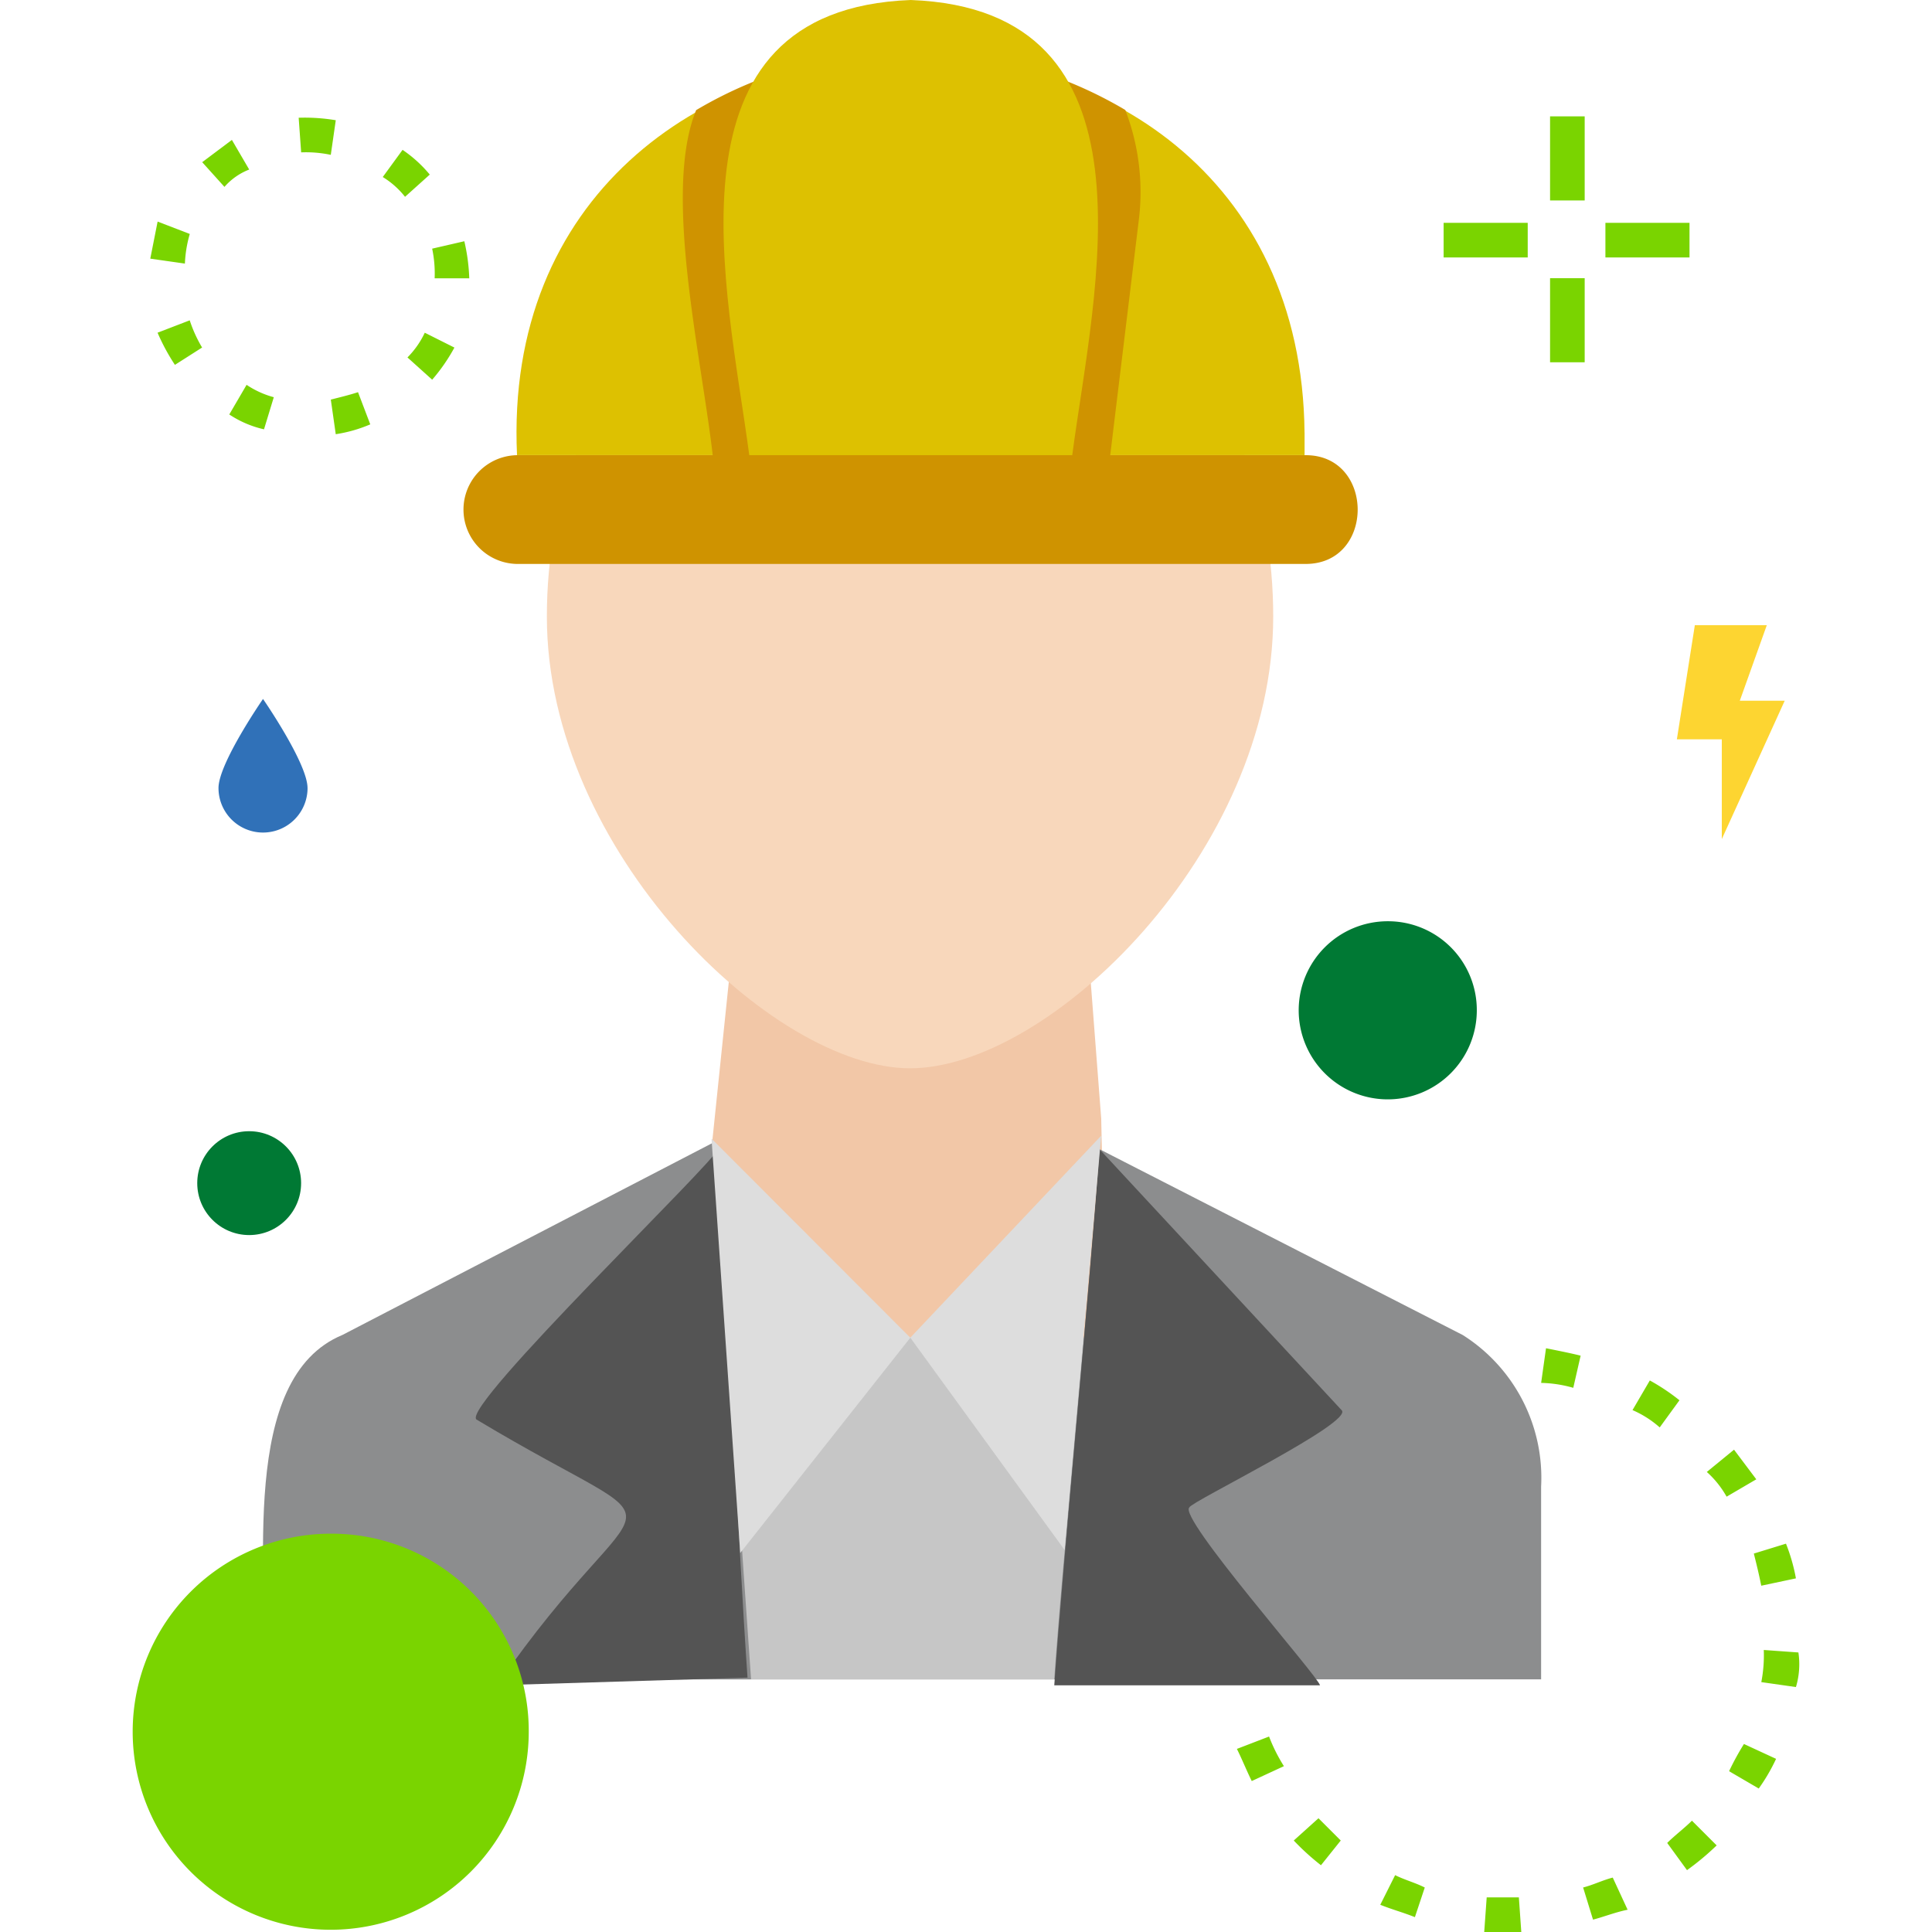 <svg xmlns="http://www.w3.org/2000/svg" xmlns:xlink="http://www.w3.org/1999/xlink" width="74" height="74" viewBox="0 0 74 74">
  <defs>
    <clipPath id="clip-path">
      <rect id="cyu-card-mapa-del-sitio-epm-" width="74" height="74" transform="translate(-18927 18005)" fill="#fff"/>
    </clipPath>
  </defs>
  <g id="mapa-de-sitio-pyc" transform="translate(18927 -18005)" clip-path="url(#clip-path)">
    <g id="mapa-pyc" transform="translate(-18921.912 18005)">
      <g id="Grupo_50" data-name="Grupo 50" transform="translate(59.141 23.947)">
        <path id="Trazado_219" data-name="Trazado 219" d="M45.876,22.13H43.12L42.432,26.5h1.721v3.822l2.41-5.3h-1.72Z" transform="translate(-42.433 -22.13)" fill="#fdd531"/>
      </g>
      <path id="Trazado_420" data-name="Trazado 420" d="M45.8,61.508l-.379-1.231c.379-.095.758-.284,1.135-.379l.569,1.231C46.654,61.224,46.18,61.413,45.8,61.508Zm-2.747.474H41.633l.095-1.326h1.232ZM49.4,59.613l-.758-1.042c.284-.284.663-.569.947-.853l.947.947a10.034,10.034,0,0,1-1.135.947Zm-10.422,1.8c-.474-.189-.853-.284-1.326-.474l.569-1.135c.379.189.758.284,1.135.474Zm13.169-4.927-1.135-.663a10.331,10.331,0,0,1,.569-1.042l1.231.569a7.065,7.065,0,0,1-.663,1.135ZM35.38,59.425a9.436,9.436,0,0,1-1.042-.947l.947-.853.853.853ZM53.572,52.6l-1.326-.189a5.4,5.4,0,0,0,.095-1.231l1.326.095a3.042,3.042,0,0,1-.095,1.326ZM32.729,56.2c-.189-.379-.379-.853-.569-1.231l1.232-.474a6.367,6.367,0,0,0,.569,1.135Zm19.515-7.482h0c-.095-.474-.189-.853-.284-1.231l1.231-.379a6.979,6.979,0,0,1,.381,1.329ZM32.632,52.129l-1.326.189a7.171,7.171,0,0,1-.095-1.421h1.326c0,.379.095.853.095,1.232Zm18.285-6.821a3.71,3.71,0,0,0-.758-.947l1.042-.853.853,1.135Zm-18.1,3.221L31.59,48.15c.095-.474.284-.853.379-1.326L33.2,47.3a4.69,4.69,0,0,0-.379,1.231Zm15.538-5.874a3.912,3.912,0,0,0-1.042-.663l.663-1.135a7.9,7.9,0,0,1,1.135.758ZM34.338,45.118,33.2,44.36l.853-1.135.942.851a9.986,9.986,0,0,1-.663,1.042Zm10.706-3.979a4.8,4.8,0,0,0-1.231-.189L44,39.623c.474.095.947.189,1.326.284ZM36.9,42.56l-.758-1.042a14.025,14.025,0,0,1,1.232-.758l.569,1.135a3.913,3.913,0,0,0-1.042.663Zm4.547-1.705a5.545,5.545,0,0,0-1.232.189l-.284-1.232c.474-.095.947-.189,1.326-.284Z" transform="translate(10.128 12.018)" fill="#7ad400"/>
      <path id="Trazado_28033" data-name="Trazado 28033" d="M23.275,33.47" transform="translate(5.475 8.466)" fill="#ea5767"/>
      <g id="Grupo_35" data-name="Grupo 35" transform="translate(3.278 26.772)">
        <path id="Trazado_211" data-name="Trazado 211" d="M10.631,27.321c0-.947-1.705-3.411-1.705-3.411s-1.705,2.463-1.705,3.411a1.705,1.705,0,0,0,3.411,0Z" transform="translate(-7.218 -23.91)" fill="#3071b8"/>
      </g>
      <path id="Trazado_28034" data-name="Trazado 28034" d="M25.663,46.54l-2.041-1.433-4.845-2.419L20.06,30.316a13.484,13.484,0,0,0,6.868,2.036A13.248,13.248,0,0,0,33.8,30.316l.454,5.913L34.5,47.617" transform="translate(2.837 6.616)" fill="#f2c7a7"/>
      <path id="Trazado_419" data-name="Trazado 419" d="M12.678,22l-.189-1.326c.379-.095.758-.189,1.042-.284L14,21.623A5.431,5.431,0,0,1,12.678,22ZM9.93,21.813A4.012,4.012,0,0,1,8.6,21.244l.663-1.135a3.5,3.5,0,0,0,1.042.474Zm6.442-1.9-.947-.853a3.4,3.4,0,0,0,.663-.947l1.135.569a6.914,6.914,0,0,1-.853,1.232Zm-9.854-.569a7.83,7.83,0,0,1-.665-1.232l1.232-.474a5.077,5.077,0,0,0,.474,1.042Zm10.137-3.316h-.189a4.612,4.612,0,0,0-.095-1.135l1.232-.284a7.313,7.313,0,0,1,.189,1.421ZM6.9,15.465l-1.326-.189.281-1.42,1.232.474A4.755,4.755,0,0,0,6.9,15.464Zm8.432-2.558a3.269,3.269,0,0,0-.853-.758l.758-1.04a4.966,4.966,0,0,1,1.042.947Zm-6.916-.379-.853-.947L8.7,10.728l.663,1.135a2.418,2.418,0,0,0-.947.663ZM12.488,11.3a4.612,4.612,0,0,0-1.135-.095l-.095-1.326a7.17,7.17,0,0,1,1.421.095Z" transform="translate(-4.906 -5.369)" fill="#7ad400"/>
      <g id="Grupo_17908" data-name="Grupo 17908" transform="translate(50.206 4.457)">
        <g id="Grupo_500" data-name="Grupo 500" transform="translate(4.077)">
          <rect id="Rectángulo_290" data-name="Rectángulo 290" width="1.326" height="3.221" fill="#7ad400"/>
        </g>
        <g id="Grupo_501" data-name="Grupo 501" transform="translate(4.077 6.198)">
          <rect id="Rectángulo_291" data-name="Rectángulo 291" width="1.326" height="3.221" fill="#7ad400"/>
        </g>
        <g id="Grupo_502" data-name="Grupo 502" transform="translate(0 4.078)">
          <rect id="Rectángulo_292" data-name="Rectángulo 292" width="3.221" height="1.326" fill="#7ad400"/>
        </g>
        <g id="Grupo_503" data-name="Grupo 503" transform="translate(6.197 4.078)">
          <rect id="Rectángulo_293" data-name="Rectángulo 293" width="3.221" height="1.326" fill="#7ad400"/>
        </g>
      </g>
      <circle id="Elipse_39" data-name="Elipse 39" cx="1.989" cy="1.989" r="1.989" transform="translate(2.467 43.328)" fill="#007934"/>
      <path id="Trazado_424" data-name="Trazado 424" d="M40.123,32.689a3.411,3.411,0,1,1-3.411-3.411h0a3.4,3.4,0,0,1,3.411,3.411Z" transform="translate(11.354 6.008)" fill="#007934"/>
      <g id="Grupo_17909" data-name="Grupo 17909" transform="translate(29.342 54.236)">
        <path id="Trazado_28035" data-name="Trazado 28035" d="M25.15,43.723a.932.932,0,0,1,0,1.272A.9.9,0,0,1,23.9,45a.932.932,0,0,1,0-1.272.9.9,0,0,1,1.251,0Z" transform="translate(-23.648 -39.907)" fill="#434a54"/>
        <path id="Trazado_28036" data-name="Trazado 28036" d="M25.15,41.477a.932.932,0,0,1,0,1.272.9.9,0,0,1-1.251,0,.932.932,0,0,1,0-1.272A.9.9,0,0,1,25.15,41.477Z" transform="translate(-23.648 -41.223)" fill="#434a54"/>
      </g>
      <path id="Trazado_28037" data-name="Trazado 28037" d="M42.969,27.473c0,8.991-8.567,17.3-13.911,17.3-5.256,0-13.91-8.313-13.91-17.3s6.192-15.016,13.91-15.016S42.969,18.395,42.969,27.473Z" transform="translate(0.71 -3.855)" fill="#f8d7bb"/>
      <path id="Trazado_28038" data-name="Trazado 28038" d="M25.132,10.739a.848.848,0,0,1-1.7,0,.911.911,0,0,1,.848-.848.849.849,0,0,1,.848.848Z" transform="translate(5.569 -5.359)" fill="#0e7837"/>
      <rect id="Rectángulo_5502" data-name="Rectángulo 5502" width="21.524" height="13.094" transform="translate(19.017 51.236)" fill="#c6c6c6"/>
      <g id="Grupo_17910" data-name="Grupo 17910" transform="translate(4.984 43.749)">
        <path id="Trazado_28039" data-name="Trazado 28039" d="M46.047,47.705v7.382H27.4c.352-5.094,1.4-15.266,1.732-20.306L43.047,41.9a6.47,6.47,0,0,1,3,5.808" transform="translate(2.909 -34.514)" fill="#8c8d8e"/>
        <path id="Trazado_28040" data-name="Trazado 28040" d="M26.988,55.185H8.34c.141-4.106-.99-11.543,3-13.191L25.57,34.613C25.9,39.636,26.637,50.115,26.988,55.185Z" transform="translate(-8.293 -34.613)" fill="#8c8d8e"/>
      </g>
      <g id="Grupo_17911" data-name="Grupo 17911" transform="translate(13.135 44.016)">
        <path id="Trazado_28041" data-name="Trazado 28041" d="M32.578,48.5c-.484.345,4.964,6.51,5,6.817H27.4c.358-5.069,1.387-15.518,1.732-20.534L38.4,44.771C38.951,45.217,32.583,48.307,32.578,48.5Z" transform="translate(-5.242 -34.781)" fill="#545454"/>
        <path id="Trazado_28042" data-name="Trazado 28042" d="M23.841,55.022l-9.588.293c5.806-8.436,7.6-5.143-.794-10.179-.615-.485,9.268-10.006,9.241-10.354C23.046,39.78,23.486,49.973,23.841,55.022Z" transform="translate(-13.432 -34.781)" fill="#545454"/>
      </g>
      <g id="Grupo_17912" data-name="Grupo 17912" transform="translate(22.166 43.5)">
        <path id="Trazado_28043" data-name="Trazado 28043" d="M23.924,42.192l7.311-7.736-1.4,15.869Z" transform="translate(-16.311 -34.456)" fill="#ddd"/>
        <path id="Trazado_28044" data-name="Trazado 28044" d="M26.738,42.151l-7.614-7.624,1.1,15.869Z" transform="translate(-19.125 -34.414)" fill="#ddd"/>
      </g>
      <path id="Trazado_28045" data-name="Trazado 28045" d="M44.6,22.814v.856H14.435c-.917-19.8,29.978-20.636,30.164-.856" transform="translate(0.28 -6.238)" fill="#ddc101"/>
      <path id="Trazado_28046" data-name="Trazado 28046" d="M35.9,14.722c-.119.974-1.19,9.774-1.27,10.467H19.7c-.145-3.684-2.2-11.128-.757-14.662a16.108,16.108,0,0,1,16.437-.006,8.748,8.748,0,0,1,.52,4.2" transform="translate(2.633 -6.309)" fill="#cf9300"/>
      <path id="Trazado_28047" data-name="Trazado 28047" d="M32.77,24.471H20.4C19.563,18.14,16.856,7.4,26.587,7.034,36.312,7.4,33.607,18.148,32.77,24.471Z" transform="translate(3.211 -7.034)" fill="#ddc101"/>
      <path id="Trazado_28048" data-name="Trazado 28048" d="M45.377,22.19H15.189a2.083,2.083,0,0,1,0-4.165H45.376c2.692-.04,2.708,4.2,0,4.165" transform="translate(-0.487 -0.59)" fill="#cf9300"/>
      <path id="Trazado_424-2" data-name="Trazado 424" d="M20.316,51.65a7.585,7.585,0,1,1-7.585-7.585h0a7.551,7.551,0,0,1,7.585,7.585Z" transform="translate(-5.152 14.679)" fill="#7ad400"/>
    </g>
  </g>
</svg>
